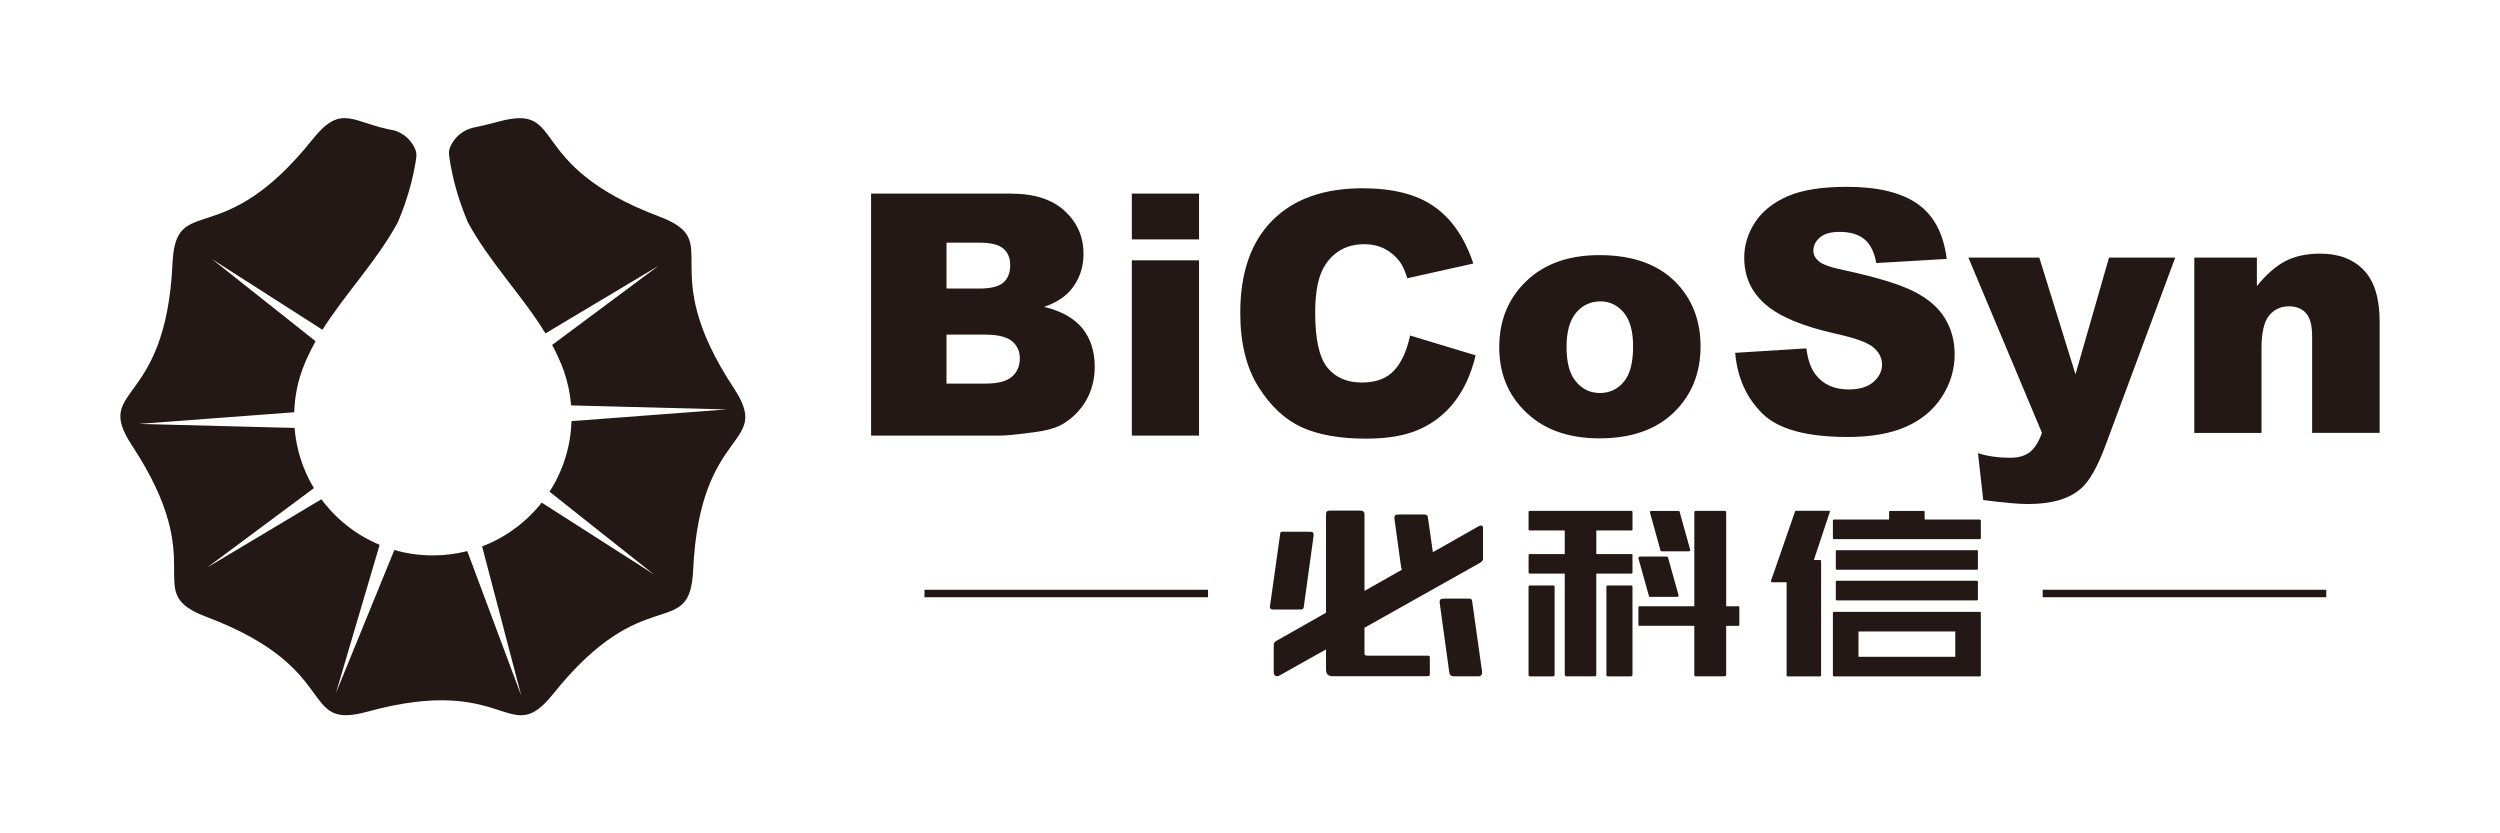 <?xml version="1.0" encoding="utf-8"?>
<!-- Generator: Adobe Illustrator 16.0.0, SVG Export Plug-In . SVG Version: 6.00 Build 0)  -->
<!DOCTYPE svg PUBLIC "-//W3C//DTD SVG 1.1//EN" "http://www.w3.org/Graphics/SVG/1.1/DTD/svg11.dtd">
<svg version="1.1" id="图层_1" xmlns="http://www.w3.org/2000/svg" xmlns:xlink="http://www.w3.org/1999/xlink" x="0px" y="0px"
	 width="150px" height="50px" viewBox="0 0 150 50" enable-background="new 0 0 150 50" xml:space="preserve">
<g>
	<path fill-rule="evenodd" clip-rule="evenodd" fill="#231815" d="M18.742,8.375c1.77-2.214,2.373-1.001,4.938-0.542
		c0.512,0.16,0.934,0.522,1.173,0.992c0.165,0.322,0.147,0.489,0.093,0.834c-0.165,1.034-0.486,2.293-1.084,3.695
		c-1.259,2.312-3.15,4.27-4.516,6.432l-6.631-4.242l6.22,4.93c-0.186,0.332-0.358,0.67-0.512,1.017l-0.043,0.092l-0.018,0.041
		l-0.002,0.006l-0.021,0.047c-0.127,0.291-0.238,0.59-0.332,0.896L18.001,22.6l-0.006,0.02l-0.016,0.049
		c-0.104,0.357-0.185,0.725-0.239,1.102l-0.008,0.051l-0.008,0.051l-0.019,0.154L17.7,24.078c-0.023,0.207-0.038,0.418-0.046,0.629
		v0.004v0.01v0.006l-0.001,0.004v0.004l-9.311,0.699l9.333,0.242c0.005,0.059,0.01,0.117,0.017,0.176
		c0.007,0.068,0.015,0.139,0.022,0.209h0.001c0.009,0.068,0.019,0.139,0.028,0.207h0.001c0.01,0.068,0.021,0.137,0.034,0.205
		c0.012,0.068,0.024,0.137,0.039,0.205c0.014,0.066,0.027,0.135,0.044,0.201l0,0c0.015,0.068,0.031,0.135,0.049,0.201
		c0.017,0.066,0.035,0.131,0.053,0.197h0.001c0.019,0.066,0.038,0.131,0.058,0.197l0,0c0.021,0.064,0.041,0.131,0.063,0.193
		c0.022,0.066,0.044,0.129,0.068,0.193c0.022,0.064,0.047,0.127,0.071,0.189v0.002c0.025,0.061,0.051,0.125,0.077,0.186
		c0.026,0.063,0.053,0.125,0.081,0.188c0.028,0.061,0.057,0.121,0.085,0.182h0.001c0.029,0.061,0.06,0.121,0.089,0.18v0.002
		c0.031,0.059,0.063,0.119,0.095,0.178c0.031,0.059,0.064,0.117,0.098,0.176l0.085,0.143l-6.402,4.762l6.851-4.094
		c0.045,0.063,0.092,0.123,0.14,0.186c0.041,0.051,0.083,0.104,0.125,0.154l0,0c0.085,0.104,0.172,0.203,0.262,0.303l0,0
		c0.09,0.098,0.182,0.193,0.275,0.289l0,0c0.047,0.047,0.095,0.094,0.143,0.139c0.193,0.184,0.396,0.357,0.604,0.523
		c0.59,0.465,1.243,0.85,1.946,1.141l-2.623,8.891l3.505-8.58c0.732,0.211,1.508,0.324,2.309,0.324c0.713,0,1.405-0.09,2.066-0.258
		l3.242,8.682l-2.352-8.965c1.418-0.539,2.651-1.455,3.576-2.627l6.722,4.301L32.971,29.5c0.076-0.117,0.149-0.236,0.22-0.357
		c0.032-0.059,0.065-0.117,0.098-0.176s0.063-0.119,0.094-0.178v-0.002c0.031-0.059,0.061-0.119,0.09-0.18s0.058-0.121,0.085-0.182
		c0.028-0.063,0.056-0.125,0.081-0.188c0.026-0.061,0.053-0.125,0.077-0.186v-0.002c0.025-0.063,0.049-0.125,0.072-0.189
		c0.022-0.064,0.046-0.127,0.067-0.193c0.022-0.063,0.043-0.129,0.063-0.193l0,0c0.02-0.066,0.04-0.131,0.059-0.197
		s0.036-0.131,0.054-0.197s0.033-0.133,0.049-0.201l0,0c0.016-0.066,0.03-0.135,0.044-0.201c0.014-0.068,0.027-0.137,0.039-0.205
		c0.013-0.068,0.023-0.137,0.035-0.205l0,0c0.01-0.068,0.02-0.139,0.028-0.207c0.01-0.07,0.017-0.141,0.023-0.209
		c0.007-0.07,0.014-0.141,0.019-0.211l0,0c0.005-0.07,0.011-0.143,0.015-0.211v-0.002c0.002-0.053,0.005-0.107,0.006-0.16
		l9.31-0.701l-9.333-0.242c-0.056-0.705-0.202-1.387-0.424-2.031l-0.016-0.049c-0.045-0.125-0.092-0.25-0.143-0.375l-0.019-0.045
		l-0.011-0.027l-0.009-0.02l-0.02-0.045l-0.021-0.047l-0.019-0.045l-0.008-0.018l-0.013-0.027l-0.021-0.045L33.521,21.5
		c-0.119-0.271-0.252-0.54-0.393-0.803l6.378-4.745l-6.778,4.051c-1.373-2.251-3.351-4.262-4.649-6.651
		c-0.62-1.453-0.942-2.752-1.102-3.807c-0.054-0.352-0.073-0.527,0.095-0.854c0.256-0.501,0.72-0.879,1.277-1.021
		c0.481-0.097,0.995-0.218,1.544-0.368c4.185-1.149,1.435,2.59,9.654,5.687c4.061,1.529-0.362,2.938,4.467,10.275
		c2.387,3.623-2.02,2.164-2.425,10.938c-0.2,4.334-2.906,0.563-8.391,7.424c-2.709,3.389-2.683-1.252-11.152,1.074
		c-4.184,1.148-1.434-2.59-9.654-5.686c-4.06-1.531,0.363-2.939-4.467-10.275C5.54,23.113,9.946,24.574,10.351,15.8
		C10.551,11.466,13.257,15.236,18.742,8.375"/>
	<path fill="#231815" d="M52.265,11.618h8.399c1.399,0,2.475,0.349,3.222,1.041c0.75,0.693,1.125,1.553,1.125,2.572
		c0,0.859-0.268,1.596-0.802,2.211c-0.357,0.409-0.879,0.733-1.564,0.97c1.041,0.25,1.808,0.684,2.302,1.291
		c0.49,0.612,0.737,1.38,0.737,2.303c0,0.754-0.176,1.43-0.524,2.031c-0.352,0.602-0.828,1.074-1.437,1.428
		c-0.375,0.215-0.943,0.375-1.703,0.473c-1.011,0.131-1.681,0.199-2.011,0.199h-7.744V11.618z M56.79,17.314h1.95
		c0.7,0,1.188-0.122,1.464-0.362c0.274-0.242,0.409-0.592,0.409-1.045c0-0.422-0.135-0.754-0.409-0.989
		c-0.276-0.24-0.754-0.358-1.433-0.358H56.79V17.314z M56.79,23.018h2.288c0.774,0,1.319-0.135,1.633-0.41
		c0.318-0.273,0.478-0.643,0.478-1.105c0-0.43-0.156-0.774-0.47-1.034c-0.315-0.26-0.862-0.393-1.65-0.393H56.79V23.018z
		 M67.91,11.618h4.032v2.745H67.91V11.618z M67.91,15.62h4.032v10.517H67.91V15.62z"/>
	<path fill="#231815" d="M84.606,20.131l3.932,1.19c-0.265,1.103-0.68,2.021-1.248,2.761c-0.567,0.742-1.274,1.299-2.116,1.674
		c-0.841,0.379-1.913,0.564-3.21,0.564c-1.579,0-2.87-0.23-3.867-0.686c-1.001-0.461-1.866-1.268-2.593-2.424
		c-0.724-1.156-1.089-2.634-1.089-4.435c0-2.403,0.64-4.252,1.918-5.54c1.277-1.291,3.084-1.938,5.421-1.938
		c1.829,0,3.265,0.369,4.313,1.109c1.047,0.74,1.824,1.876,2.331,3.407l-3.961,0.882c-0.139-0.443-0.284-0.768-0.437-0.974
		c-0.25-0.342-0.557-0.604-0.92-0.792c-0.364-0.185-0.77-0.276-1.219-0.276c-1.015,0-1.795,0.409-2.336,1.228
		c-0.408,0.608-0.615,1.562-0.615,2.862c0,1.612,0.246,2.716,0.733,3.313c0.49,0.598,1.177,0.896,2.058,0.896
		c0.859,0,1.509-0.242,1.947-0.725C84.09,21.75,84.407,21.051,84.606,20.131 M89.954,20.834c0-1.602,0.541-2.927,1.621-3.965
		c1.086-1.041,2.545-1.562,4.389-1.562c2.105,0,3.697,0.612,4.771,1.832c0.865,0.983,1.299,2.197,1.299,3.638
		c0,1.617-0.539,2.939-1.609,3.975c-1.071,1.031-2.555,1.549-4.452,1.549c-1.688,0-3.056-0.43-4.099-1.289
		C90.593,23.951,89.954,22.559,89.954,20.834 M93.993,20.824c0,0.939,0.188,1.633,0.57,2.08c0.379,0.449,0.855,0.676,1.43,0.676
		c0.582,0,1.059-0.223,1.431-0.666c0.375-0.443,0.562-1.15,0.562-2.131c0-0.909-0.189-1.588-0.565-2.034
		c-0.375-0.443-0.841-0.666-1.396-0.666c-0.588,0-1.073,0.227-1.456,0.676C94.186,19.212,93.993,19.901,93.993,20.824"/>
	<path fill="#231815" d="M104.111,21.17l4.269-0.268c0.092,0.693,0.28,1.223,0.564,1.586c0.46,0.59,1.122,0.879,1.98,0.879
		c0.639,0,1.133-0.148,1.48-0.449c0.345-0.301,0.518-0.648,0.518-1.045c0-0.375-0.162-0.713-0.494-1.01
		c-0.33-0.299-1.095-0.578-2.297-0.843c-1.969-0.442-3.371-1.027-4.209-1.761c-0.846-0.733-1.268-1.666-1.268-2.802
		c0-0.747,0.217-1.454,0.648-2.116c0.434-0.662,1.082-1.183,1.951-1.565c0.868-0.378,2.059-0.567,3.568-0.567
		c1.855,0,3.271,0.345,4.246,1.034c0.973,0.689,1.551,1.789,1.736,3.293l-4.228,0.247c-0.112-0.653-0.349-1.131-0.71-1.428
		c-0.357-0.294-0.855-0.442-1.486-0.442c-0.524,0-0.916,0.107-1.181,0.332c-0.265,0.219-0.396,0.489-0.396,0.807
		c0,0.23,0.108,0.437,0.324,0.622c0.213,0.193,0.713,0.369,1.508,0.534c1.961,0.423,3.363,0.852,4.211,1.285
		c0.849,0.432,1.468,0.967,1.853,1.608c0.386,0.639,0.582,1.355,0.582,2.149c0,0.931-0.261,1.788-0.774,2.573
		c-0.514,0.787-1.233,1.383-2.16,1.787c-0.922,0.406-2.088,0.609-3.494,0.609c-2.469,0-4.178-0.473-5.129-1.426
		C104.773,23.844,104.236,22.637,104.111,21.17 M118.104,15.458h4.255l2.17,7.001l2.011-7.001h3.973l-4.172,11.239
		c-0.473,1.281-0.959,2.146-1.457,2.592c-0.699,0.635-1.764,0.953-3.197,0.953c-0.582,0-1.477-0.08-2.693-0.24l-0.314-2.813
		c0.578,0.188,1.227,0.277,1.94,0.277c0.474,0,0.858-0.107,1.151-0.324c0.295-0.219,0.545-0.607,0.748-1.17L118.104,15.458z
		 M131.658,15.458h3.755v1.71c0.561-0.699,1.129-1.196,1.703-1.497c0.575-0.301,1.275-0.453,2.1-0.453
		c1.115,0,1.987,0.335,2.619,0.997c0.629,0.663,0.943,1.687,0.943,3.073v6.685h-4.049v-5.783c0-0.658-0.122-1.125-0.365-1.398
		c-0.247-0.277-0.589-0.413-1.031-0.413c-0.486,0-0.886,0.186-1.188,0.555c-0.303,0.368-0.455,1.034-0.455,1.99v5.05h-4.032V15.458z
		"/>
	<path fill="#231815" d="M97.853,33.242c0.078,0,0.096,0.008,0.096,0.084v1.006c0,0.068-0.018,0.086-0.1,0.086h-2.071v6.016
		c0,0.102-0.005,0.148-0.118,0.148h-1.655c-0.086,0-0.12-0.045-0.12-0.121v-6.043h-2.066c-0.086,0-0.104-0.02-0.104-0.096V33.34
		c0-0.076,0.019-0.098,0.104-0.098h2.066v-1.414h-2.109c-0.032,0-0.062-0.023-0.062-0.055v-1.064c0-0.031,0.028-0.055,0.062-0.055
		h6.111c0.034,0,0.063,0.025,0.063,0.055v1.064c0,0.029-0.029,0.055-0.063,0.055h-2.108v1.414H97.853z M110.036,31.172h3.311v-0.463
		c0-0.029,0.028-0.055,0.062-0.055h2.006c0.035,0,0.063,0.025,0.063,0.055v0.463h3.31c0.034,0,0.062,0.025,0.062,0.055v1.066
		c0,0.029-0.028,0.053-0.062,0.053h-8.751c-0.033,0-0.063-0.023-0.063-0.053v-1.066C109.974,31.197,110.002,31.172,110.036,31.172
		 M110.21,33.01h8.402c0.033,0,0.063,0.025,0.063,0.055v1.064c0,0.029-0.029,0.055-0.063,0.055h-8.402
		c-0.033,0-0.061-0.023-0.061-0.055v-1.064C110.149,33.033,110.177,33.01,110.21,33.01 M97.948,40.469
		c0,0.076-0.03,0.113-0.116,0.113h-1.343c-0.087,0-0.105-0.02-0.105-0.096v-5.266c0-0.076,0.029-0.092,0.116-0.092h1.345
		c0.086,0,0.104,0.016,0.104,0.092V40.469z M93.277,40.469c0,0.076-0.029,0.113-0.116,0.113h-1.344c-0.086,0-0.104-0.02-0.104-0.096
		v-5.266c0-0.076,0.03-0.092,0.117-0.092h1.343c0.086,0,0.104,0.016,0.104,0.092V40.469z M78.8,32.264l-0.551,3.986
		c-0.042,0.307-0.005,0.324-0.388,0.324h-1.435c-0.281-0.006-0.246-0.135-0.207-0.34l0.588-4.176
		c0.023-0.168,0.039-0.152,0.227-0.152h1.402C78.817,31.906,78.849,31.904,78.8,32.264 M79.563,30.85
		c0-0.158,0.063-0.215,0.24-0.215h1.789c0.205,0,0.278,0.063,0.278,0.27v4.549l2.247-1.273c-0.032-0.049-0.047-0.125-0.063-0.24
		l-0.379-2.754c-0.037-0.266,0.019-0.318,0.287-0.318h1.482c0.148,0,0.21,0.035,0.229,0.166l0.299,2.096l2.767-1.568
		c0.108-0.063,0.243-0.041,0.243,0.102v1.824c0,0.123-0.049,0.205-0.145,0.26l-6.968,3.916v1.514c0,0.123,0.03,0.162,0.209,0.162
		h3.528c0.182,0,0.184,0,0.184,0.191v0.842c0,0.172,0.004,0.199-0.222,0.199h-5.642c-0.254,0-0.365-0.18-0.365-0.373v-1.238
		l-2.762,1.553c-0.266,0.148-0.375-0.016-0.375-0.176v-1.635c0-0.117,0.055-0.193,0.141-0.242l2.996-1.699V30.85z M86.39,36.234
		l0.555,4.023c0.039,0.281,0.096,0.324,0.389,0.324h1.354c0.242,0,0.254-0.172,0.229-0.338l-0.588-4.176
		c-0.015-0.111-0.052-0.152-0.226-0.152h-1.424C86.409,35.916,86.353,35.969,86.39,36.234 M107.259,40.582
		c-0.033,0-0.062-0.025-0.062-0.053v-5.594h-0.857c-0.054,0-0.1-0.014-0.073-0.104l1.438-4.15c0.011-0.031,0.021-0.031,0.061-0.031
		h1.994c0.043,0,0.045,0.025,0.027,0.074l-0.955,2.877h0.333h0.039c0.034,0,0.062,0.025,0.062,0.055v0.023v6.848
		c0,0.029-0.028,0.055-0.062,0.055C108.536,40.582,107.927,40.582,107.259,40.582 M109.974,36.768c0-0.033,0.03-0.055,0.063-0.055
		h8.751c0.034,0,0.062,0.023,0.062,0.055v3.762c0,0.031-0.031,0.053-0.062,0.053h-8.751c-0.03,0-0.063-0.021-0.063-0.053V36.768z
		 M111.509,39.408h5.807v-1.52h-5.807V39.408z M110.21,34.846h8.402c0.033,0,0.063,0.027,0.063,0.055v1.066
		c0,0.029-0.029,0.055-0.063,0.055h-8.402c-0.033,0-0.061-0.025-0.061-0.055V34.9C110.149,34.871,110.177,34.846,110.21,34.846
		 M100.603,35.814h-1.57c-0.073,0-0.092-0.01-0.102-0.074l-0.625-2.234c-0.014-0.088,0.033-0.115,0.135-0.115h1.509
		c0.097,0,0.128,0.016,0.14,0.09l0.62,2.215C100.724,35.783,100.704,35.814,100.603,35.814 M101.31,33.078h-1.588
		c-0.074,0-0.086-0.01-0.098-0.072l-0.622-2.24c-0.015-0.088,0.013-0.111,0.119-0.111h1.554c0.074,0,0.096,0.008,0.107,0.072
		l0.625,2.242C101.423,33.035,101.411,33.078,101.31,33.078 M104.308,36.375c0.037,0,0.053,0.031,0.053,0.057v1.074
		c0,0.023-0.024,0.045-0.053,0.045h-0.737v2.918c0,0.076-0.03,0.113-0.117,0.113h-1.69c-0.088,0-0.105-0.02-0.105-0.096v-2.936
		h-3.303c-0.027,0-0.051-0.02-0.051-0.045V36.42c0-0.025,0.022-0.045,0.051-0.045h3.303v-5.629c0-0.076,0.029-0.092,0.115-0.092
		h1.693c0.086,0,0.104,0.018,0.104,0.094v5.627H104.308z"/>
	<rect x="55.468" y="35.385" fill-rule="evenodd" clip-rule="evenodd" fill="#231815" width="17.014" height="0.449"/>
	<rect x="122.562" y="35.385" fill-rule="evenodd" clip-rule="evenodd" fill="#231815" width="17.014" height="0.449"/>
</g>
</svg>
